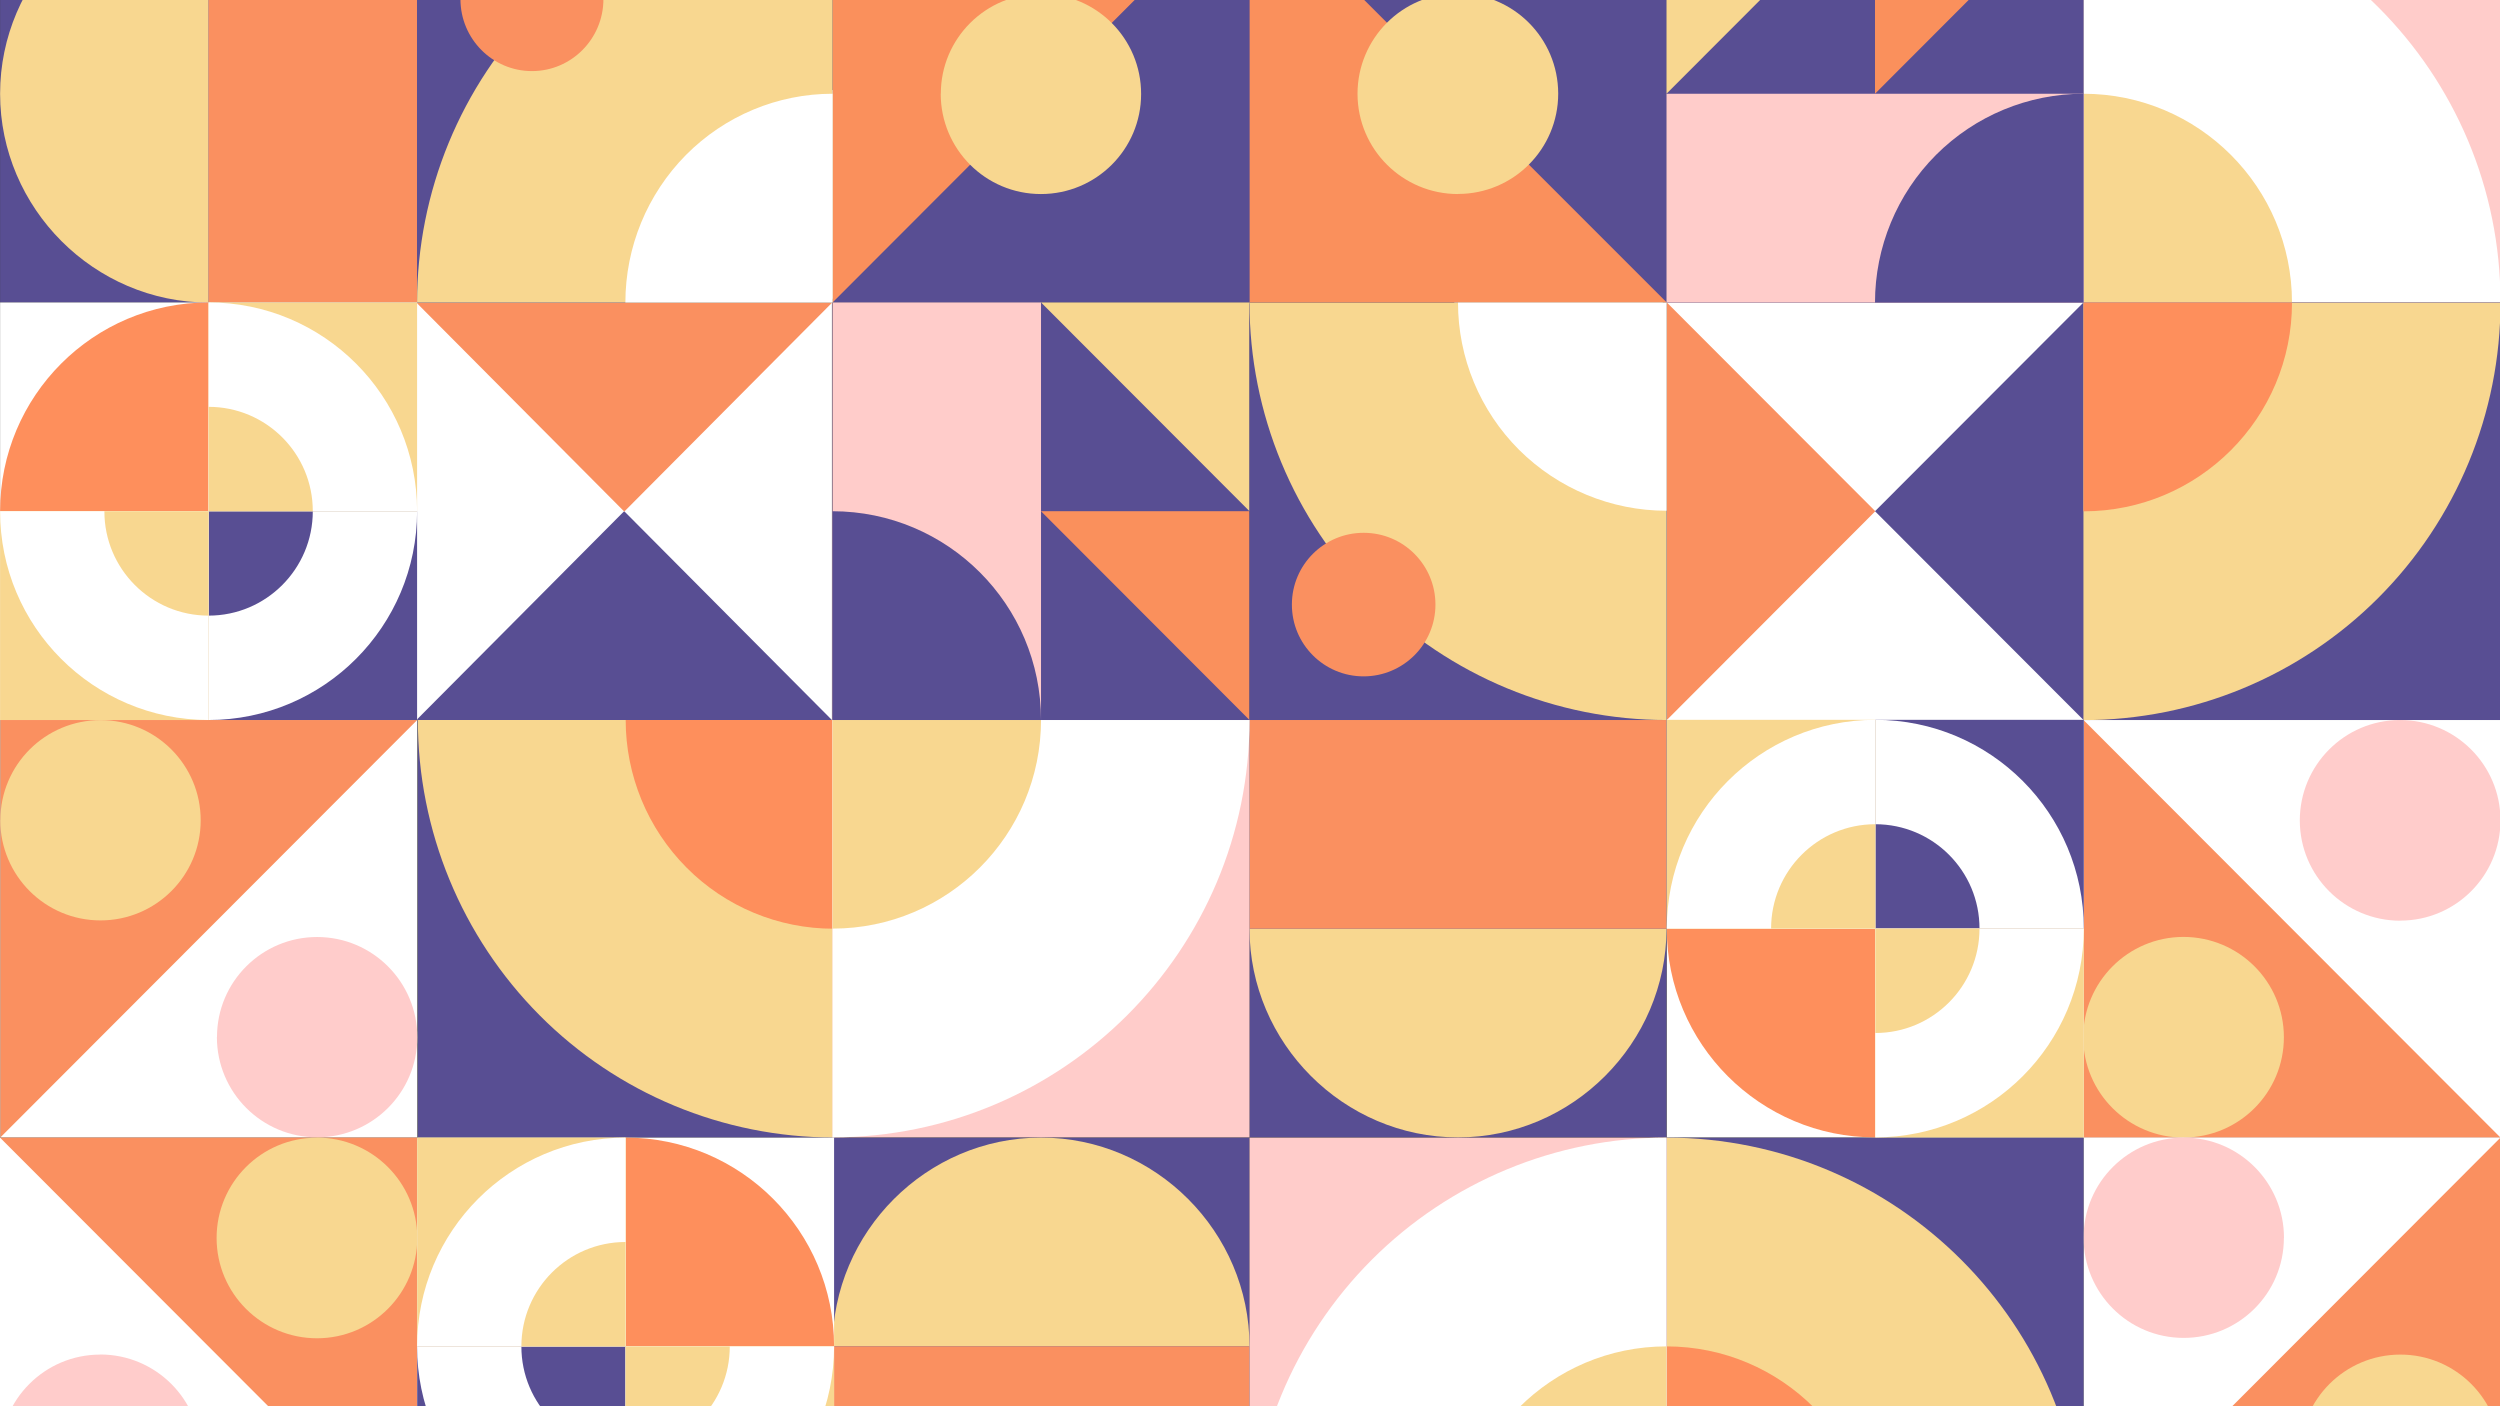 <?xml version="1.0" encoding="UTF-8"?>
<svg id="Layer_1" data-name="Layer 1" xmlns="http://www.w3.org/2000/svg" xmlns:xlink="http://www.w3.org/1999/xlink" version="1.1" viewBox="0 0 2560 1440">
  <rect x="0" y="0" width="2560" height="1440" fill="#333333" stroke="none"/>
  <defs>
    <style>
      .cls-1 {
        fill: #f8d790;
      }

      .cls-1, .cls-2, .cls-3, .cls-4, .cls-5, .cls-6, .cls-7, .cls-8, .cls-9 {
        stroke-width: 0px;
      }

      .cls-10 {
        clip-path: url(#clippath);
      }

      .cls-2 {
        fill: none;
      }

      .cls-3 {
        fill: #ffccca;
      }

      .cls-4 {
        fill: #ffcccb;
      }

      .cls-5 {
        fill: #fe8f5c;
      }

      .cls-6 {
        fill: #fa9060;
      }

      .cls-7 {
        fill: #fa905c;
      }

      .cls-8 {
        fill: #fff;
      }

      .cls-9 {
        fill: #584e93;
      }
    </style>
    <clipPath id="clippath">
      <rect class="cls-2" y="-117.8" width="2560" height="1710"/>
    </clipPath>
  </defs>
  <g id="Group_322" data-name="Group 322">
    <rect id="Rectangle_267" data-name="Rectangle 267" class="cls-9" x="1279.2" y="-117.8" width="427.6" height="427.6"/>
    <path id="Path_1022" data-name="Path 1022" class="cls-7" d="M1279.2-117.8v427.6h427.6l-427.6-427.6Z"/>
    <g id="Group_307" data-name="Group 307">
      <g class="cls-10">
        <g id="Group_306" data-name="Group 306">
          <path id="Path_1023" data-name="Path 1023" class="cls-1" d="M1493,198.7c-56.7,0-102.8-45.8-102.9-102.6,0-56.7,45.8-102.8,102.6-102.9s102.8,45.8,102.9,102.6c0,0,0,0,0,.1,0,56.7-45.9,102.7-102.6,102.7h0"/>
          <rect id="Rectangle_268" data-name="Rectangle 268" class="cls-9" x="852.5" y="-117.8" width="427" height="427.6"/>
          <path id="Path_1024" data-name="Path 1024" class="cls-7" d="M1279.5-117.8h-427v427.6l427-427.6Z"/>
          <path id="Path_1025" data-name="Path 1025" class="cls-1" d="M963.4,96c0-56.7,46.1-102.5,102.7-102.4,56.7,0,102.5,46.1,102.4,102.7,0,56.6-46,102.4-102.6,102.4-56.7,0-102.6-46-102.6-102.7h0"/>
          <rect id="Rectangle_269" data-name="Rectangle 269" class="cls-8" x="1706.5" y="309.7" width="427" height="427.6"/>
          <path id="Path_1026" data-name="Path 1026" class="cls-9" d="M1920,523.5l213.5-213.8v427.6l-213.5-213.8Z"/>
          <path id="Path_1027" data-name="Path 1027" class="cls-6" d="M1920.3,523.5l-213.5,213.8v-427.6l213.5,213.8Z"/>
          <rect id="Rectangle_270" data-name="Rectangle 270" class="cls-8" x="426.4" y="309.8" width="425.5" height="427.5"/>
          <path id="Path_1028" data-name="Path 1028" class="cls-9" d="M639.2,523.5l212.7,213.8h-425.5l212.7-213.8Z"/>
          <path id="Path_1029" data-name="Path 1029" class="cls-6" d="M639.2,523.8l-212.7-213.8h425.5l-212.7,213.8Z"/>
          <rect id="Rectangle_271" data-name="Rectangle 271" class="cls-8" x="2133.5" y="737.3" width="427" height="427.6"/>
          <path id="Path_1030" data-name="Path 1030" class="cls-6" d="M2133.5,737.3v427.6h427l-427-427.6Z"/>
          <path id="Path_1031" data-name="Path 1031" class="cls-1" d="M2236.1,1164.9c-56.7,0-102.8-45.8-102.9-102.6,0-56.7,45.8-102.8,102.6-102.9,56.7,0,102.8,45.8,102.9,102.6,0,0,0,0,0,.1,0,56.7-45.9,102.7-102.6,102.7h0"/>
          <path id="Path_1032" data-name="Path 1032" class="cls-4" d="M2457.9,942.8c-56.7,0-102.8-45.8-102.9-102.6,0-56.7,45.8-102.8,102.6-102.9,56.7,0,102.8,45.8,102.9,102.6,0,0,0,0,0,.1,0,56.7-45.9,102.7-102.6,102.7h0"/>
          <rect id="Rectangle_272" data-name="Rectangle 272" class="cls-8" x="2133.5" y="1164.9" width="427" height="427.6"/>
          <path id="Path_1033" data-name="Path 1033" class="cls-6" d="M2133.5,1592.5h427v-427.6l-427,427.6Z"/>
          <path id="Path_1034" data-name="Path 1034" class="cls-1" d="M2560.5,1489.8c0,56.7-46.1,102.5-102.7,102.4-56.7,0-102.5-46.1-102.4-102.7,0-56.6,46-102.4,102.6-102.4,56.7,0,102.6,46,102.6,102.7,0,0,0,0,0,0"/>
          <path id="Path_1035" data-name="Path 1035" class="cls-4" d="M2338.7,1267.6c0,56.7-46.1,102.5-102.7,102.4-56.7,0-102.5-46.1-102.4-102.7,0-56.6,46-102.4,102.6-102.4,56.7,0,102.6,46,102.6,102.7,0,0,0,0,0,0"/>
          <rect id="Rectangle_273" data-name="Rectangle 273" class="cls-8" x=".4" y="737.1" width="427" height="427.6"/>
          <path id="Path_1036" data-name="Path 1036" class="cls-6" d="M427.4,737.1H.4v427.6l427-427.6Z"/>
          <path id="Path_1037" data-name="Path 1037" class="cls-1" d="M.4,839.8c0-56.7,46.1-102.5,102.7-102.4,56.7,0,102.5,46.1,102.4,102.7,0,56.6-46,102.4-102.6,102.4-56.7,0-102.6-46-102.6-102.7H.4"/>
          <path id="Path_1038" data-name="Path 1038" class="cls-4" d="M222.2,1061.9c0-56.7,46.1-102.5,102.7-102.4s102.5,46.1,102.4,102.7c0,56.6-46,102.4-102.6,102.4-56.7,0-102.6-46-102.6-102.7h0"/>
          <rect id="Rectangle_274" data-name="Rectangle 274" class="cls-8" x="0" y="1164.9" width="427" height="427.6"/>
          <path id="Path_1039" data-name="Path 1039" class="cls-6" d="M427,1592.5v-427.6H0l427,427.6Z"/>
          <path id="Path_1040" data-name="Path 1040" class="cls-1" d="M324.4,1164.9c56.7,0,102.8,45.8,102.9,102.6,0,56.7-45.8,102.8-102.6,102.9-56.7,0-102.8-45.8-102.9-102.6,0,0,0,0,0-.1,0-56.7,45.9-102.7,102.6-102.7h0"/>
          <path id="Path_1041" data-name="Path 1041" class="cls-4" d="M102.6,1387c56.7,0,102.8,45.8,102.9,102.6,0,56.7-45.8,102.8-102.6,102.9C46.1,1592.6,0,1546.6,0,1489.9c0,0,0,0,0-.1,0-56.7,45.9-102.7,102.6-102.7h0"/>
          <rect id="Rectangle_275" data-name="Rectangle 275" class="cls-9" x="1279.5" y="737.1" width="427" height="427.6"/>
          <path id="Path_1042" data-name="Path 1042" class="cls-1" d="M1493,950.9h213.5c0,117.3-96.4,213.8-213.5,213.8s-213.5-96.5-213.5-213.8h213.5Z"/>
          <rect id="Rectangle_276" data-name="Rectangle 276" class="cls-6" x="1279.5" y="737.1" width="427" height="213.8"/>
          <rect id="Rectangle_277" data-name="Rectangle 277" class="cls-9" x="852.5" y="1164.9" width="427" height="427.6"/>
          <path id="Path_1043" data-name="Path 1043" class="cls-1" d="M1066,1378.7h-213.5c0-117.3,96.4-213.8,213.5-213.8s213.5,96.5,213.5,213.8h-213.5Z"/>
          <rect id="Rectangle_278" data-name="Rectangle 278" class="cls-6" x="852.5" y="1378.7" width="427" height="213.8"/>
          <rect id="Rectangle_279" data-name="Rectangle 279" class="cls-9" x=".1" y="-117.8" width="427" height="427.6"/>
          <path id="Path_1044" data-name="Path 1044" class="cls-1" d="M213.6,96v213.8C96.5,309.8.1,213.3.1,96S96.5-117.8,213.6-117.8V96Z"/>
          <rect id="Rectangle_280" data-name="Rectangle 280" class="cls-6" x="213.6" y="-117.8" width="213.5" height="427.6"/>
          <rect id="Rectangle_281" data-name="Rectangle 281" class="cls-3" x="2133.5" y="-117.8" width="427" height="427.6"/>
          <path id="Path_1045" data-name="Path 1045" class="cls-8" d="M2133.5,309.8h427c.2-236-191-427.4-427-427.6,0,0,0,0,0,0v427.6Z"/>
          <path id="Path_1046" data-name="Path 1046" class="cls-1" d="M2133.5,309.8h213.5c0-118-95.5-213.7-213.5-213.8,0,0,0,0,0,0v213.8Z"/>
          <rect id="Rectangle_282" data-name="Rectangle 282" class="cls-9" x="2133.5" y="309.7" width="427" height="427.6"/>
          <path id="Path_1047" data-name="Path 1047" class="cls-1" d="M2133.5,309.8v427.6c113.3,0,221.9-45.1,301.9-125.2,80.1-80.2,125.1-189,125.1-302.3h-427Z"/>
          <path id="Path_1048" data-name="Path 1048" class="cls-5" d="M2133.5,309.8v213.8c118,0,213.6-95.8,213.5-213.8,0,0,0,0,0,0h-213.5Z"/>
          <rect id="Rectangle_283" data-name="Rectangle 283" class="cls-9" x="1706.5" y="1164.9" width="427" height="427.6"/>
          <path id="Path_1049" data-name="Path 1049" class="cls-1" d="M1706.5,1592.5h427c.2-236-191-427.4-427-427.6,0,0,0,0,0,0v427.6Z"/>
          <path id="Path_1050" data-name="Path 1050" class="cls-5" d="M1706.5,1592.5h213.5c0-118-95.5-213.7-213.5-213.8h0v213.8Z"/>
          <rect id="Rectangle_284" data-name="Rectangle 284" class="cls-9" x="427.9" y="737.3" width="425.5" height="427.5"/>
          <path id="Path_1051" data-name="Path 1051" class="cls-1" d="M853.4,737.3h-425.5c0,113.3,44.8,222,124.6,302.3,79.6,80.1,187.9,125.1,300.9,125.2v-427.5Z"/>
          <path id="Path_1052" data-name="Path 1052" class="cls-5" d="M853.4,737.3h-212.7c0,56.6,22.4,111,62.3,151.1,39.8,40.1,94,62.6,150.4,62.6v-213.8Z"/>
          <rect id="Rectangle_285" data-name="Rectangle 285" class="cls-3" x="1279.5" y="1164.9" width="427" height="427.6"/>
          <path id="Path_1053" data-name="Path 1053" class="cls-8" d="M1706.5,1592.5v-427.6c-113.3,0-221.9,45.1-301.9,125.2-80.1,80.2-125.1,189-125.1,302.3h427Z"/>
          <path id="Path_1054" data-name="Path 1054" class="cls-1" d="M1706.5,1592.5v-213.8c-118,0-213.6,95.8-213.5,213.8h0s213.5,0,213.5,0Z"/>
          <rect id="Rectangle_286" data-name="Rectangle 286" class="cls-3" x="852.5" y="737.1" width="427" height="427.6"/>
          <path id="Path_1055" data-name="Path 1055" class="cls-8" d="M852.5,737.1v427.6c236-.2,427.1-191.6,427-427.6,0,0,0,0,0,0h-427Z"/>
          <path id="Path_1056" data-name="Path 1056" class="cls-1" d="M852.5,737.1v213.8c118,0,213.6-95.8,213.5-213.8h0s-213.5,0-213.5,0Z"/>
          <rect id="Rectangle_287" data-name="Rectangle 287" class="cls-9" x="1706.5" y="-117.8" width="427" height="427.6"/>
          <rect id="Rectangle_288" data-name="Rectangle 288" class="cls-3" x="1706.5" y="96" width="427" height="213.8"/>
          <path id="Path_1057" data-name="Path 1057" class="cls-9" d="M2133.5,309.8V96c-56.6,0-110.9,22.5-151,62.6-40,40.1-62.5,94.5-62.5,151.2h213.5Z"/>
          <path id="Path_1058" data-name="Path 1058" class="cls-7" d="M2133.5-117.8h-213.5V96l213.5-213.8Z"/>
          <path id="Path_1059" data-name="Path 1059" class="cls-1" d="M1920-117.8h-213.5V96l213.5-213.8Z"/>
          <rect id="Rectangle_289" data-name="Rectangle 289" class="cls-9" x="852.5" y="309.7" width="427" height="427.6"/>
          <rect id="Rectangle_290" data-name="Rectangle 290" class="cls-3" x="852.5" y="309.7" width="213.5" height="427.6"/>
          <path id="Path_1060" data-name="Path 1060" class="cls-9" d="M852.5,737.3h213.5c0-118-95.5-213.7-213.5-213.8h0v213.8Z"/>
          <path id="Path_1061" data-name="Path 1061" class="cls-7" d="M1279.5,737.3v-213.8h-213.5l213.5,213.8Z"/>
          <path id="Path_1062" data-name="Path 1062" class="cls-1" d="M1279.5,523.5v-213.8h-213.5l213.5,213.8Z"/>
          <path id="Path_1063" data-name="Path 1063" class="cls-8" d="M1702.7,309.8v213.2c-56.6,0-110.9-22.5-151-62.4-40-40-62.5-94.2-62.5-150.7h213.5Z"/>
          <rect id="Rectangle_291" data-name="Rectangle 291" class="cls-9" x="1279.5" y="311" width="427" height="426.3"/>
          <path id="Path_1064" data-name="Path 1064" class="cls-1" d="M1706.5,309.9v427.4c-113.3,0-221.9-45.1-301.9-125.2-80.1-80.2-125.1-188.9-125.1-302.2h427Z"/>
          <path id="Path_1065" data-name="Path 1065" class="cls-6" d="M1396.3,692.6c-40.6,0-73.5-33-73.4-73.6,0-40.6,33-73.5,73.6-73.4,40.6,0,73.4,33,73.4,73.5,0,40.6-33,73.5-73.6,73.5h0"/>
          <path id="Path_1066" data-name="Path 1066" class="cls-8" d="M1706.5,309.8v213.2c-56.6,0-110.9-22.5-151-62.4-40-40-62.5-94.2-62.5-150.7h213.5Z"/>
          <path id="Path_1067" data-name="Path 1067" class="cls-8" d="M852.5,305.9h-212.1c0-56.6,22.3-110.9,62.1-151.1,39.7-40,93.7-62.6,150-62.6v213.8Z"/>
          <rect id="Rectangle_292" data-name="Rectangle 292" class="cls-9" x="427" y="-117.8" width="424.3" height="427.5"/>
          <path id="Path_1068" data-name="Path 1068" class="cls-1" d="M852.4,309.7h-425.3c0-113.3,44.8-221.9,124.6-302.3,79.6-80.1,187.8-125.2,300.8-125.2v427.5Z"/>
          <path id="Path_1069" data-name="Path 1069" class="cls-6" d="M471.5-.9c0-40.7,32.8-73.7,73.2-73.7S617.9-41.6,617.9-.9s-32.8,73.7-73.2,73.7S471.5,39.8,471.5-.9"/>
          <path id="Path_1070" data-name="Path 1070" class="cls-8" d="M852.5,309.7h-212.1c0-56.6,22.3-110.9,62.1-151.1,39.7-40,93.7-62.6,150-62.6v213.8Z"/>
          <rect id="Rectangle_293" data-name="Rectangle 293" class="cls-8" x="427.1" y="1164.9" width="427" height="427.6"/>
          <path id="Path_1071" data-name="Path 1071" class="cls-5" d="M640.6,1378.7v-213.8c118,0,213.6,95.8,213.5,213.8h0s-213.5,0-213.5,0Z"/>
          <rect id="Rectangle_294" data-name="Rectangle 294" class="cls-9" x="427.2" y="1378.7" width="213.5" height="213.8"/>
          <path id="Path_1072" data-name="Path 1072" class="cls-8" d="M640.6,1378.7v213.8c-118,0-213.6-95.8-213.5-213.8h0s213.5,0,213.5,0Z"/>
          <path id="Path_1073" data-name="Path 1073" class="cls-9" d="M640.6,1378.7v106.9c-59,0-106.8-47.9-106.7-106.9h0s106.7,0,106.7,0Z"/>
          <rect id="Rectangle_295" data-name="Rectangle 295" class="cls-1" x="427.2" y="1164.9" width="213.5" height="213.8"/>
          <path id="Path_1074" data-name="Path 1074" class="cls-8" d="M640.6,1378.7h-213.5c0-118,95.5-213.7,213.5-213.8h0v213.8Z"/>
          <path id="Path_1075" data-name="Path 1075" class="cls-1" d="M640.6,1378.7h-106.7c0-59,47.7-106.9,106.7-106.9h0v106.9Z"/>
          <rect id="Rectangle_296" data-name="Rectangle 296" class="cls-1" x="640.6" y="1378.7" width="213.5" height="213.8"/>
          <path id="Path_1076" data-name="Path 1076" class="cls-8" d="M640.6,1378.7h213.5c0,118-95.5,213.7-213.5,213.8h0v-213.8Z"/>
          <path id="Path_1077" data-name="Path 1077" class="cls-1" d="M640.6,1378.7h106.7c0,59-47.7,106.9-106.7,106.9h0v-106.9Z"/>
          <rect id="Rectangle_297" data-name="Rectangle 297" class="cls-8" x=".1" y="309.7" width="427" height="427.6"/>
          <path id="Path_1078" data-name="Path 1078" class="cls-5" d="M213.6,523.5H.1c0-118,95.5-213.7,213.5-213.8,0,0,0,0,0,0v213.8Z"/>
          <rect id="Rectangle_298" data-name="Rectangle 298" class="cls-9" x="213.6" y="523.5" width="213.5" height="213.8"/>
          <path id="Path_1079" data-name="Path 1079" class="cls-8" d="M213.6,523.5h213.5c0,118-95.5,213.7-213.5,213.8h0v-213.8Z"/>
          <path id="Path_1080" data-name="Path 1080" class="cls-9" d="M213.6,523.5h106.7c0,59-47.8,106.9-106.7,106.9h0v-106.9Z"/>
          <rect id="Rectangle_299" data-name="Rectangle 299" class="cls-1" x=".1" y="523.5" width="213.5" height="213.8"/>
          <path id="Path_1081" data-name="Path 1081" class="cls-8" d="M213.6,523.5v213.8C95.6,737.2,0,641.5.1,523.5H.1s213.5,0,213.5,0Z"/>
          <path id="Path_1082" data-name="Path 1082" class="cls-1" d="M213.6,523.5v106.9c-59,0-106.8-47.9-106.7-106.9h0s106.7,0,106.7,0Z"/>
          <rect id="Rectangle_300" data-name="Rectangle 300" class="cls-1" x="213.6" y="309.7" width="213.5" height="213.8"/>
          <path id="Path_1083" data-name="Path 1083" class="cls-8" d="M213.6,523.5v-213.8c118,0,213.6,95.8,213.5,213.8h0s-213.5,0-213.5,0Z"/>
          <path id="Path_1084" data-name="Path 1084" class="cls-1" d="M213.6,523.5v-106.9c59,0,106.8,47.9,106.7,106.9h0s-106.7,0-106.7,0Z"/>
          <rect id="Rectangle_301" data-name="Rectangle 301" class="cls-8" x="1706.8" y="737.1" width="427" height="427.6"/>
          <path id="Path_1085" data-name="Path 1085" class="cls-5" d="M1920.3,950.9v213.8c-118,0-213.6-95.8-213.5-213.8h0s213.5,0,213.5,0Z"/>
          <rect id="Rectangle_302" data-name="Rectangle 302" class="cls-9" x="1920.3" y="737.1" width="213.5" height="213.8"/>
          <path id="Path_1086" data-name="Path 1086" class="cls-8" d="M1920.3,950.9v-213.8c118,0,213.6,95.8,213.5,213.8,0,0,0,0,0,0h-213.5Z"/>
          <path id="Path_1087" data-name="Path 1087" class="cls-9" d="M1920.3,950.9v-106.9c59,0,106.8,47.9,106.7,106.9,0,0,0,0,0,0h-106.7Z"/>
          <rect id="Rectangle_303" data-name="Rectangle 303" class="cls-1" x="1920.3" y="950.9" width="213.5" height="213.8"/>
          <path id="Path_1088" data-name="Path 1088" class="cls-8" d="M1920.3,950.9h213.5c0,118-95.5,213.7-213.5,213.8h0v-213.8Z"/>
          <path id="Path_1089" data-name="Path 1089" class="cls-1" d="M1920.3,950.9h106.7c0,59-47.7,106.9-106.7,106.9h0v-106.9Z"/>
          <rect id="Rectangle_304" data-name="Rectangle 304" class="cls-1" x="1706.8" y="737.1" width="213.5" height="213.8"/>
          <path id="Path_1090" data-name="Path 1090" class="cls-8" d="M1920.3,950.9h-213.5c0-118,95.5-213.7,213.5-213.8,0,0,0,0,0,0v213.8Z"/>
          <path id="Path_1091" data-name="Path 1091" class="cls-1" d="M1920.3,950.9h-106.7c0-59,47.7-106.9,106.7-106.9h0v106.9Z"/>
        </g>
      </g>
    </g>
  </g>
</svg>